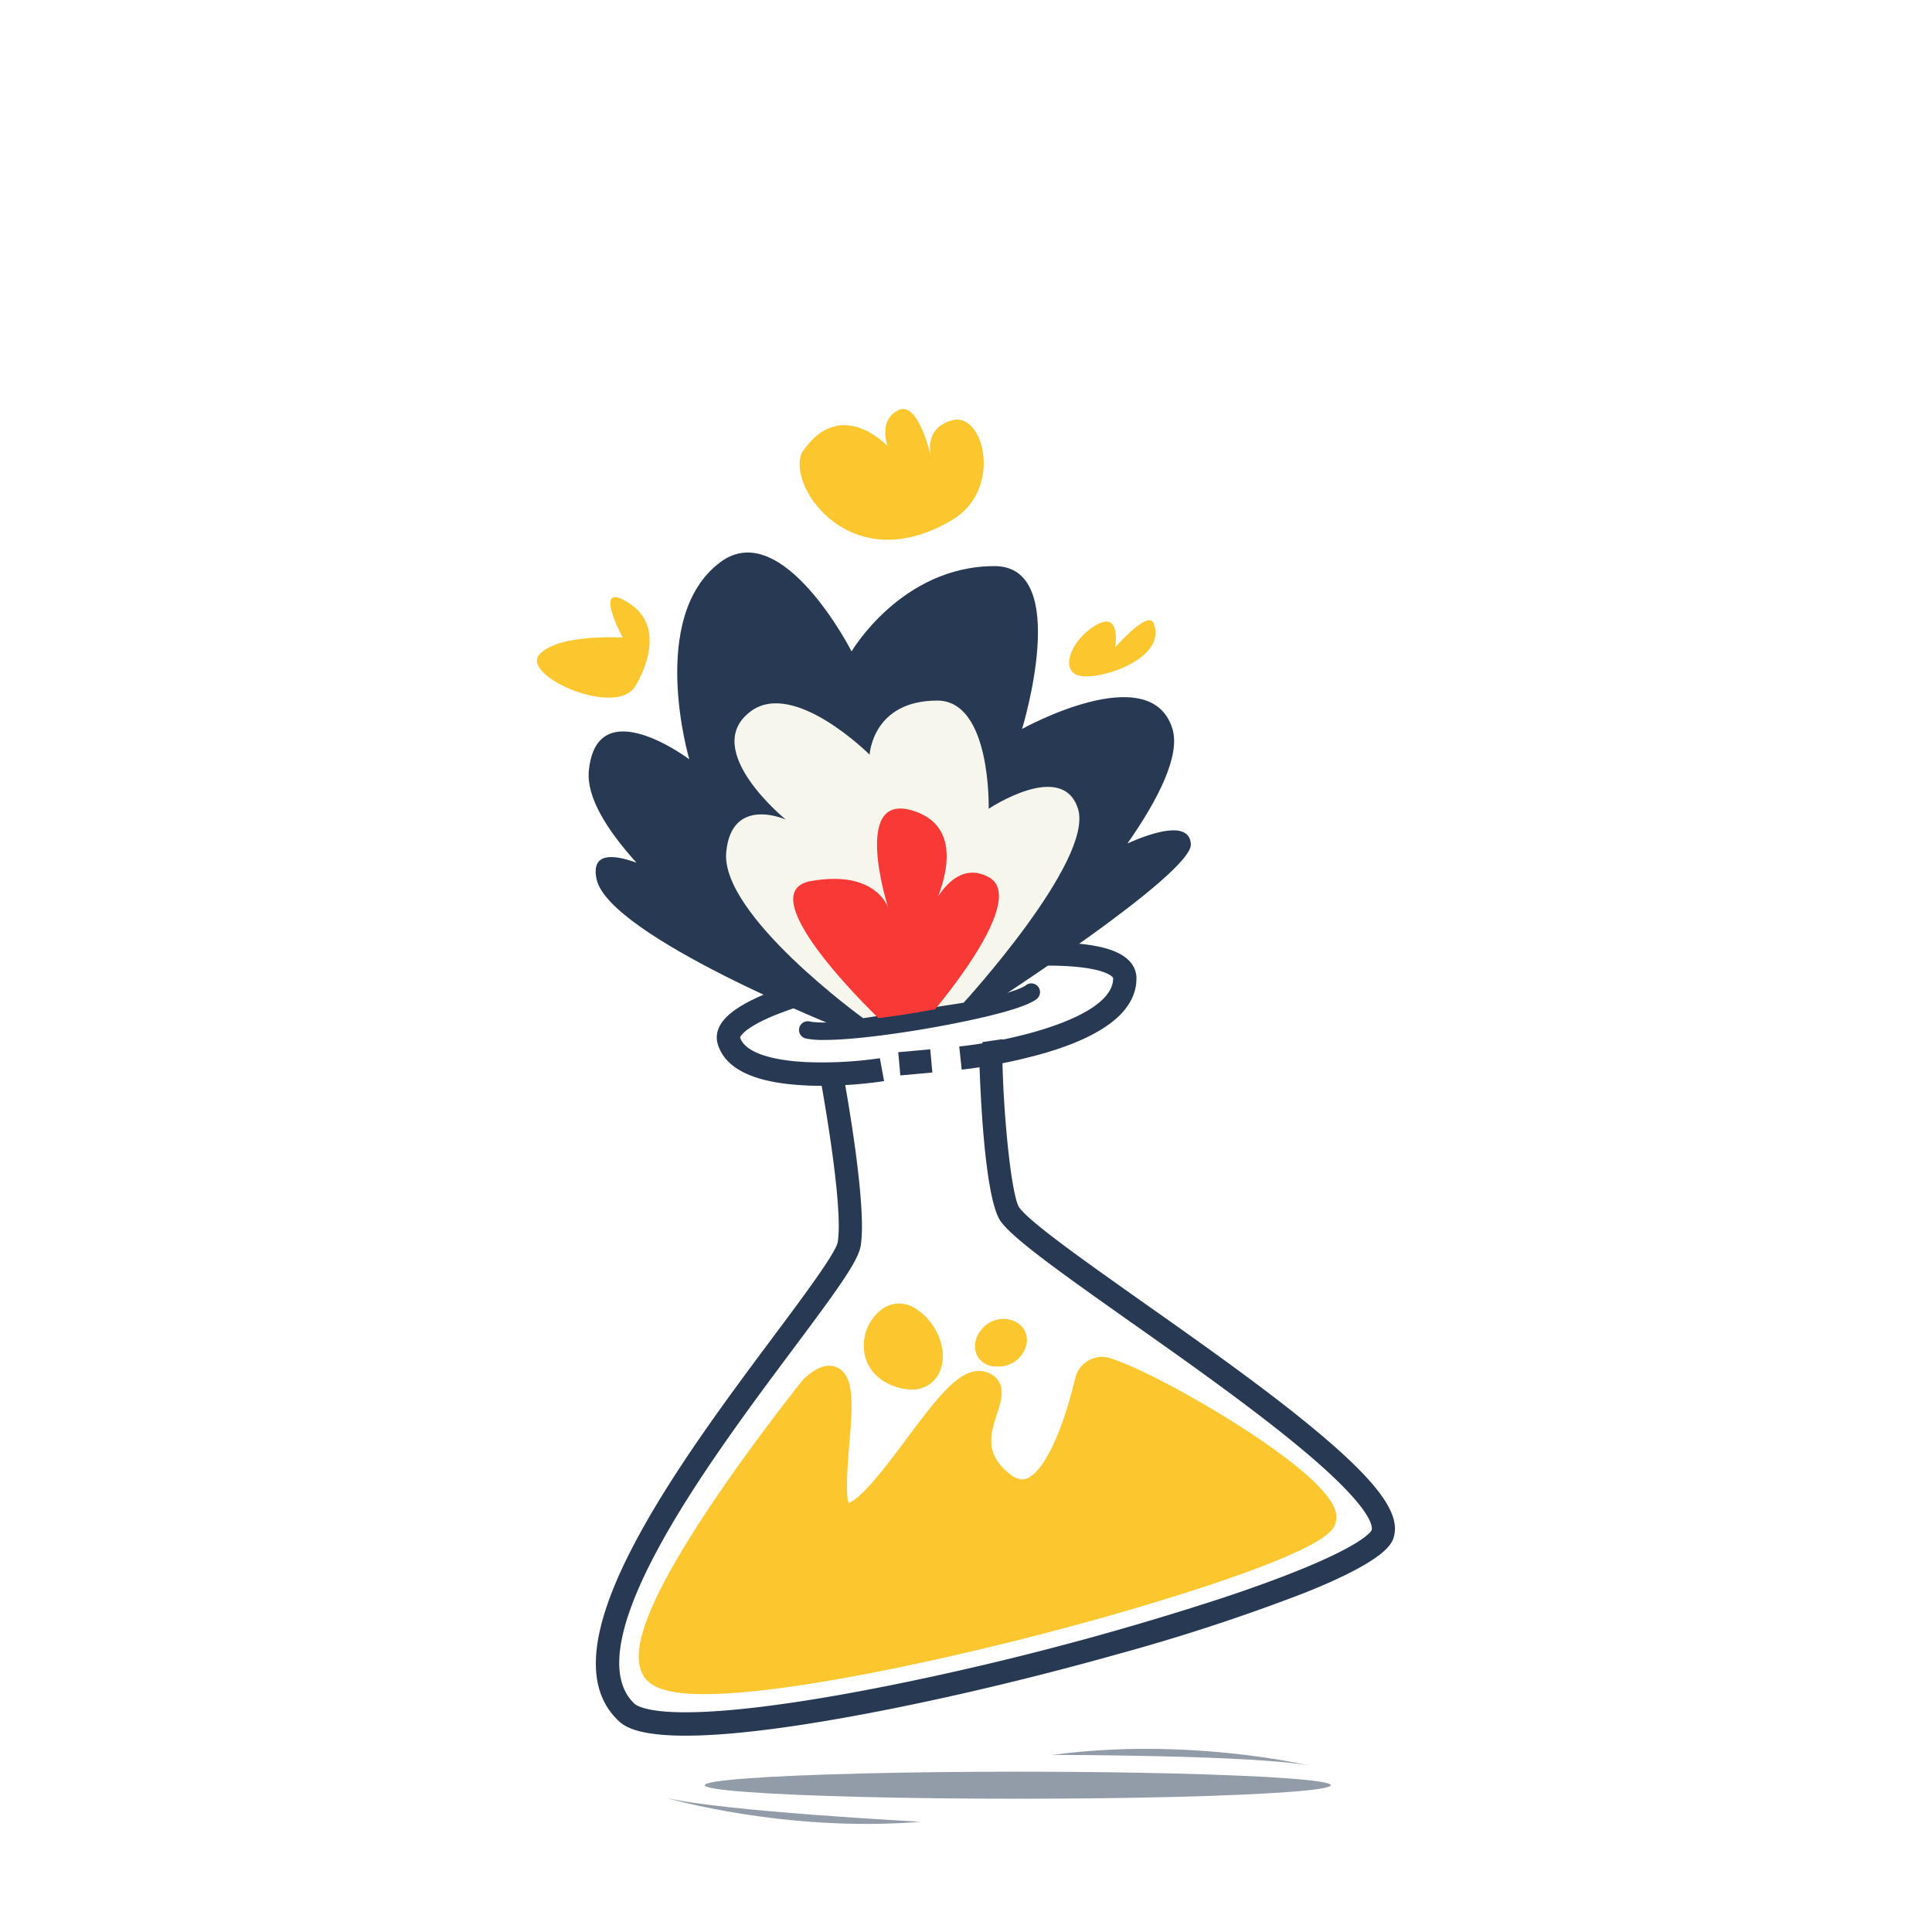 <svg xmlns="http://www.w3.org/2000/svg" id="Layer_1" data-name="Layer 1" viewBox="0 0 500 500"><defs><style>.flsk-1,.flsk-5{fill:#273953;}.flsk-2{fill:#f6f6ed;}.flsk-3{fill:#f93936;}.flsk-4{fill:#fcc62e;}.flsk-5{opacity:0.5;}</style></defs><g id="flask"><path class="flsk-1" d="M177.44,449.19c-13.41,0-16.29-2.8-17.53-4-8.92-8.64-7.39-23.84,4.68-46.46,9.7-18.18,24.23-37.64,35.91-53.28,7.42-9.95,15.84-21.23,16.3-24,1.41-8.46-3.1-34.67-4.52-42.5l5.94-1.07c1.87,10.34,6.05,35.4,4.52,44.56-.66,4-6.12,11.46-17.41,26.58-11.56,15.48-25.93,34.74-35.42,52.52-10.49,19.64-12.44,32.86-5.81,39.29.88.85,5.31,3.49,25.33,1.7,13.27-1.19,30.84-4.1,50.82-8.42a760.88,760.88,0,0,0,76.62-20.72c35.6-11.89,38-17.17,38.12-17.39.29-1.13-.17-6.14-18.84-21.59-12.48-10.33-28.95-22-43.48-32.23-18.65-13.17-30.24-21.46-33.62-26-4.89-6.52-5.65-43.37-5.65-43.74h1.23l-.4-2.75,5.16-.75,0,3.45c.15,15.15,2.33,37.36,4.44,40.18,3,4,17.21,14,32.27,24.66,14.63,10.32,31.2,22,43.86,32.5,16.16,13.39,22.39,21.69,20.82,27.78-.47,1.82-1.57,6.09-23.25,14.76a503.12,503.12,0,0,1-48.09,15.77c-27.76,7.81-56.85,14.36-79.82,18C194.94,448.37,184.66,449.19,177.44,449.19Z"></path><path class="flsk-1" d="M212.61,281c-1.38,0-2.78,0-4.19-.1-13.18-.62-20.82-4.26-22.69-10.8-.52-1.83-.41-4.64,3.1-7.65,7.92-6.8,30.5-12.46,49-15.48a226,226,0,0,1,29.88-3.05c9.94-.25,17.11.6,21.31,2.54s5.09,4.73,5.09,6.74c0,8.16-7.88,14.63-23.42,19.24a136.78,136.78,0,0,1-21.8,4.39l-.64-6c15.4-1.66,39.83-7.91,39.83-17.64,0-.46-2-2.48-11.1-3.1-12.91-.89-33.83,1.37-53.29,5.74a145,145,0,0,0-23.4,7c-7.8,3.28-8.68,5.41-8.75,5.64,1.06,3.6,7.32,5.93,17.17,6.4a104.39,104.39,0,0,0,19-1l1.09,5.92A111.92,111.92,0,0,1,212.61,281Z"></path><rect class="flsk-1" x="232.73" y="271.91" width="8.32" height="6.03" transform="translate(-23.91 22.57) rotate(-5.19)"></rect></g><path class="flsk-1" d="M308.2,218.43c-.44-6-9.5-3.21-16.4-.16,8.11-11.62,13.76-22.89,11.59-29.76-5.77-18.28-38.88.14-38.88.14s12.95-42.14-7.12-42.14c-24.08,0-37,22.07-37,22.07s-17.91-35.11-34-23.07c-18.89,14.17-8,51-8,51s-24-18.07-26,3c-.64,6.74,4.59,15.18,12.33,23.76-6.09-2.22-11.79-2.69-10.33,4.24,3.11,14.78,63.57,38.8,63.57,38.8l37.26-5.73S308.75,226.09,308.2,218.43Z"></path><path class="flsk-2" d="M223.39,263.51s-37-26.73-35.44-43c1.4-14.71,15.41-8.4,15.41-8.4s-22.29-18.12-9.1-28c11.2-8.4,30.8,11.2,30.8,11.2s.7-14,17.51-14c14,0,13.3,28,13.3,28s19.08-12.76,23.11,0c4.2,13.3-29.59,50.19-29.59,50.19Z"></path><path class="flsk-3" d="M228.39,264.51s-35.5-33.5-18.5-36.5,20,7,20,7-10-31,7-25,2,30,2,30,6-19,17-13-16.07,36.77-16.07,36.77Z"></path><path class="flsk-4" d="M280,175c-5.89-.65-3.42-8.9,3.43-13.1s5.2,5.62,5.2,5.62,8.49-9.76,9.91-6.26C302.11,170,286.11,175.7,280,175Z"></path><path class="flsk-4" d="M164.5,177.44c-4.79,8.5-29.73-2.51-24.95-8S161.14,165,161.14,165s-8.37-15.66,2-8.67S164.5,177.44,164.5,177.44Z"></path><path class="flsk-4" d="M246.31,134.64c-27.11,16-43.73-10.51-38.38-18.09,9.85-14,21.78-1.09,21.78-1.09s-2.54-6.69,2.77-9.31S241,118.51,241,118.51s-2.41-7.79,5.6-9.78S259.73,126.72,246.31,134.64Z"></path><path class="flsk-4" d="M235.9,359.6a13.52,13.52,0,0,1-4.6-.89c-4.41-1.6-7.21-4.93-7.68-9.15a11.74,11.74,0,0,1,4.88-10.91,7.49,7.49,0,0,1,8.13-.18h0c6,3.55,9,11.39,6.46,16.77A7.6,7.6,0,0,1,235.9,359.6Z"></path><path class="flsk-4" d="M258.29,353.65c-.3,0-.6,0-.91,0a5.43,5.43,0,0,1-4.66-3.14,6.29,6.29,0,0,1,1.14-6.23,7.31,7.31,0,0,1,6.82-2.88h0c3.95.62,5.39,3.64,5.05,6.19A7.39,7.39,0,0,1,258.29,353.65Z"></path><path class="flsk-4" d="M182.35,438.44c-9.22,0-14.14-1.56-16-5.06-2.14-4.09-2.8-12.86,16.19-41.68,6.74-10.24,15.57-22.35,24.85-34.11l.2-.25a7,7,0,0,1,1-1c2.3-2,4.22-2.88,6-2.88a4.9,4.9,0,0,1,3.64,1.6c2.74,3,2.37,9.22,1.54,19.17-.37,4.4-1,12.35-.16,14.71,3.54-1.18,10.3-10.27,14.85-16.37,8.19-11,13.48-17.76,18.84-17.76a5.83,5.83,0,0,1,1.25.13,5.74,5.74,0,0,1,4,2.67c1.38,2.41.47,5.22-.49,8.19-1.69,5.19-3.44,10.56,3.48,15.81a5.2,5.2,0,0,0,3,1.25c4.5,0,10-10.51,13.71-26.14a7.2,7.2,0,0,1,6.9-5.57,6.65,6.65,0,0,1,2,.3c6.84,2.08,21,9.52,33.77,17.68,24.57,15.76,24.85,21.6,24.94,23.52a5,5,0,0,1-1.58,3.7c-6.37,6.68-41.92,17.87-70.44,25.43C243.43,429.84,203.44,438.44,182.35,438.44Z"></path><path class="flsk-1" d="M213.32,269.14a22.54,22.54,0,0,1-4.77-.38,2.26,2.26,0,1,1,1-4.41c3.55.82,15.59-.23,29.26-2.57,15.12-2.58,24.87-5.37,26.69-6.8a2.26,2.26,0,0,1,2.79,3.56c-4.23,3.32-23.05,6.73-28.72,7.7C230.58,267.78,220,269.14,213.32,269.14Z"></path><ellipse class="flsk-5" cx="263.39" cy="462.01" rx="81" ry="3.5"></ellipse><path class="flsk-5" d="M272.37,454.17s51,0,66.07,2.68C338.44,456.85,307.28,449.47,272.37,454.17Z"></path><path class="flsk-5" d="M238.33,471.47s-50.94-2.67-65.84-6.16C172.49,465.31,203.21,474.32,238.33,471.47Z"></path></svg>